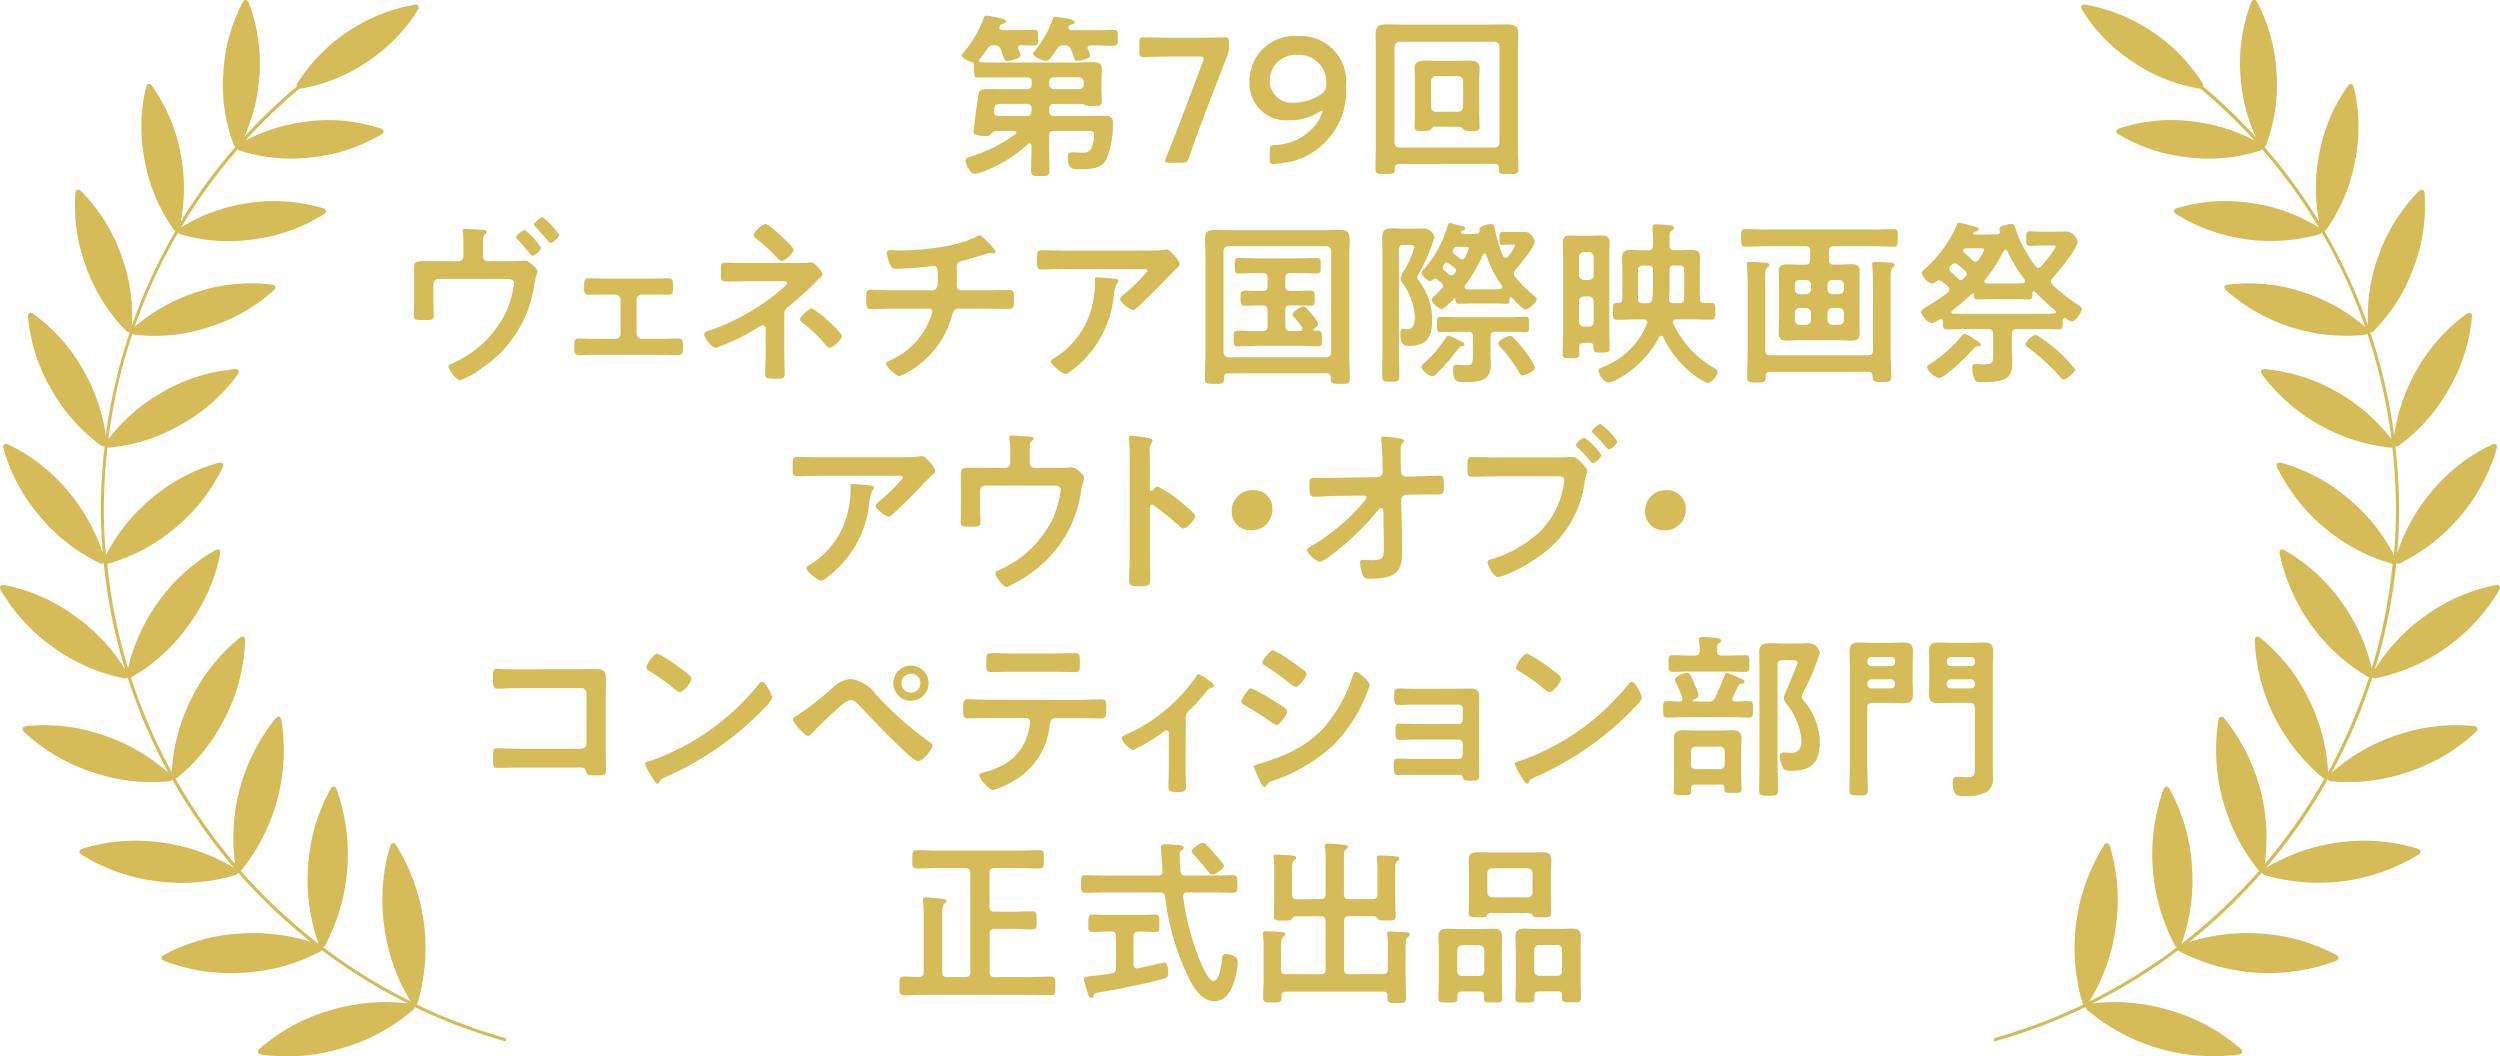 <svg xmlns="http://www.w3.org/2000/svg" width="120" height="50.703" viewBox="0 0 120 50.703"><g transform="translate(447 357.997)"><path d="M5.964,32.557a8.567,8.567,0,0,1-3.417-1.494,8.624,8.624,0,0,1-2.52-2.757c-.071-.148,0-.25.157-.228a8.553,8.553,0,0,1,3.427,1.5,8.7,8.7,0,0,1,2.4,2.568,26.39,26.39,0,0,1-1.035-5.129.145.145,0,0,1-.176.018A8.528,8.528,0,0,1,1.9,24.765a8.517,8.517,0,0,1-1.74-3.256c-.037-.167.061-.243.212-.183A8.477,8.477,0,0,1,3.287,23.6a8.86,8.86,0,0,1,1.642,2.942c-.057-.709-.088-1.425-.088-2.146a26.863,26.863,0,0,1,.182-2.976.175.175,0,0,1-.155-.022,8.435,8.435,0,0,1-2.419-2.732,8.476,8.476,0,0,1-1.107-3.471c-.009-.169.1-.231.242-.139a8.307,8.307,0,0,1,2.425,2.725A8.718,8.718,0,0,1,5.078,20.9,26.491,26.491,0,0,1,6.23,15.939a.165.165,0,0,1-.169-.051,8.37,8.37,0,0,1-1.921-3.06,8.265,8.265,0,0,1-.519-3.566c.017-.168.137-.2.259-.1a8.325,8.325,0,0,1,1.929,3.051,8.51,8.51,0,0,1,.524,3.4,26.339,26.339,0,0,1,2.1-4.547.149.149,0,0,1-.1-.054A8.175,8.175,0,0,1,6.95,7.727a8.176,8.176,0,0,1,.066-3.562c.045-.158.168-.181.269-.053A8.115,8.115,0,0,1,8.672,7.4a8.472,8.472,0,0,1,.005,3.234,26.323,26.323,0,0,1,2.63-3.588c-.028-.02-.059-.026-.079-.073a8.09,8.09,0,0,1-.509-3.481A8.186,8.186,0,0,1,11.655.1c.087-.14.211-.128.28.019A8.163,8.163,0,0,1,12.455,3.6a8.477,8.477,0,0,1-.736,2.978,26.518,26.518,0,0,1,2.528-2.43.162.162,0,0,1,.008-.124,8.4,8.4,0,0,1,5.657-3.8c.163-.016.232.085.155.232a8.049,8.049,0,0,1-2.426,2.5,8.047,8.047,0,0,1-3.229,1.3c-.018,0-.021-.011-.021-.011a24.758,24.758,0,0,0-2.61,2.5,8.474,8.474,0,0,1,3-.918,7.986,7.986,0,0,1,3.5.344c.159.059.176.182.034.274A8.13,8.13,0,0,1,14.976,7.55a8.124,8.124,0,0,1-3.506-.331c-.035-.014-.036-.038-.057-.057a26.164,26.164,0,0,0-2.719,3.753A8.326,8.326,0,0,1,11.962,9.74,8.187,8.187,0,0,1,15.521,10c.155.055.174.179.037.273A8.194,8.194,0,0,1,12.2,11.482a8.207,8.207,0,0,1-3.553-.241.16.16,0,0,1-.092-.088,26.215,26.215,0,0,0-2.094,4.537,8.553,8.553,0,0,1,3.017-1.68,8.231,8.231,0,0,1,3.59-.347c.164.023.2.141.084.26a8.321,8.321,0,0,1-3.136,1.782,8.317,8.317,0,0,1-3.586.358c-.04-.006-.049-.031-.074-.047a26.318,26.318,0,0,0-1.154,5.058,8.662,8.662,0,0,1,2.6-2.256,8.441,8.441,0,0,1,3.484-1.1c.164-.008.225.1.136.242a8.371,8.371,0,0,1-2.734,2.418,8.353,8.353,0,0,1-3.471,1.111c-.027,0-.033-.017-.055-.021a26.678,26.678,0,0,0-.178,2.925c0,.756.033,1.506.1,2.25a8.714,8.714,0,0,1,2.166-2.7,8.424,8.424,0,0,1,3.262-1.735c.165-.033.244.067.181.212a8.523,8.523,0,0,1-2.273,2.91,8.54,8.54,0,0,1-3.258,1.735.012.012,0,0,1-.015-.007,25.332,25.332,0,0,0,1,5.01,8.812,8.812,0,0,1,1.438-3.154,8.557,8.557,0,0,1,2.76-2.512c.147-.075.25,0,.226.16a8.506,8.506,0,0,1-1.5,3.419A8.566,8.566,0,0,1,6.322,32.5c-.018.009-.027,0-.043,0a26.426,26.426,0,0,0,1.967,4.564,8.812,8.812,0,0,1,.926-3.5,8.68,8.68,0,0,1,2.344-2.958c.133-.1.248-.043.251.124a8.731,8.731,0,0,1-.932,3.654,8.734,8.734,0,0,1-2.343,2.962c-.028.021-.047.009-.073.017a26.549,26.549,0,0,0,2.868,4.112,9.13,9.13,0,0,1,1.947-7c.11-.122.236-.09.272.074a9.181,9.181,0,0,1-1.914,7.215c-.017.018-.031.009-.048.021A26.477,26.477,0,0,0,15.292,45.3a9.01,9.01,0,0,1-.5-3.745,8.8,8.8,0,0,1,1.082-3.7c.089-.141.212-.134.278.016a9.317,9.317,0,0,1-.553,7.524.161.161,0,0,1-.095.065,26.225,26.225,0,0,0,4.21,2.606,9.108,9.108,0,0,1-1.267-3.573,8.938,8.938,0,0,1,.287-3.891c.061-.159.188-.174.279-.035a9.343,9.343,0,0,1,1.037,7.558.239.239,0,0,1-.052.089,26.132,26.132,0,0,0,4.278,1.613l.017.167a26.281,26.281,0,0,1-4.4-1.661.163.163,0,0,1-.051.128,8.954,8.954,0,0,1-3.434,1.853,8.938,8.938,0,0,1-3.882.3c-.166-.035-.195-.146-.08-.266a8.916,8.916,0,0,1,3.427-1.86,9.114,9.114,0,0,1,3.7-.324,26.39,26.39,0,0,1-4.119-2.552.255.255,0,0,1-.052.044,8.81,8.81,0,0,1-3.713,1.032,8.879,8.879,0,0,1-3.817-.569c-.15-.067-.16-.194-.015-.277a8.743,8.743,0,0,1,3.713-1.035,9.174,9.174,0,0,1,3.352.406,26.614,26.614,0,0,1-3.489-3.33A.168.168,0,0,1,11.3,42a8.867,8.867,0,0,1-3.805.291,8.81,8.81,0,0,1-3.593-1.275c-.134-.093-.116-.217.04-.275a8.735,8.735,0,0,1,3.807-.3,8.932,8.932,0,0,1,3.488,1.22,26.712,26.712,0,0,1-2.97-4.249.167.167,0,0,1-.129.086,8.807,8.807,0,0,1-3.749-.451,8.718,8.718,0,0,1-3.247-1.927c-.111-.12-.073-.236.089-.265a8.707,8.707,0,0,1,3.755.443,8.877,8.877,0,0,1,3.1,1.8,26.588,26.588,0,0,1-1.961-4.584.163.163,0,0,1-.162.044" transform="translate(-447 -357.997)" fill="#d5bc59"/><path d="M304.923,32.557a8.991,8.991,0,0,0,5.937-4.251c.071-.148,0-.25-.157-.228a8.553,8.553,0,0,0-3.427,1.5,8.7,8.7,0,0,0-2.4,2.568,26.392,26.392,0,0,0,1.035-5.129.145.145,0,0,0,.176.018,8.9,8.9,0,0,0,4.647-5.524c.037-.167-.061-.243-.212-.183A8.477,8.477,0,0,0,307.6,23.6a8.86,8.86,0,0,0-1.642,2.942c.057-.709.089-1.425.088-2.146a26.851,26.851,0,0,0-.182-2.976.175.175,0,0,0,.155-.022,8.435,8.435,0,0,0,2.419-2.732,8.469,8.469,0,0,0,1.107-3.471c.009-.169-.1-.231-.242-.139a8.308,8.308,0,0,0-2.425,2.725,8.718,8.718,0,0,0-1.07,3.118,26.519,26.519,0,0,0-1.151-4.956.164.164,0,0,0,.168-.051,8.37,8.37,0,0,0,1.921-3.06,8.266,8.266,0,0,0,.519-3.566c-.017-.168-.137-.2-.26-.1a8.326,8.326,0,0,0-1.929,3.051,8.51,8.51,0,0,0-.524,3.4,26.315,26.315,0,0,0-2.1-4.547.149.149,0,0,0,.1-.054,8.175,8.175,0,0,0,1.379-3.29,8.176,8.176,0,0,0-.066-3.562c-.045-.158-.168-.181-.269-.053a8.115,8.115,0,0,0-1.387,3.29,8.472,8.472,0,0,0-.005,3.234,26.323,26.323,0,0,0-2.63-3.588c.028-.02.059-.026.079-.073a8.09,8.09,0,0,0,.509-3.481,8.185,8.185,0,0,0-.936-3.4c-.087-.14-.211-.128-.28.019a8.163,8.163,0,0,0-.519,3.485,8.477,8.477,0,0,0,.736,2.978,26.479,26.479,0,0,0-2.528-2.43.162.162,0,0,0-.008-.124,8.4,8.4,0,0,0-5.657-3.8c-.163-.016-.232.085-.155.232a8.049,8.049,0,0,0,2.425,2.5,8.047,8.047,0,0,0,3.229,1.3c.018,0,.021-.011.021-.011a24.759,24.759,0,0,1,2.61,2.5,8.474,8.474,0,0,0-3-.918,7.987,7.987,0,0,0-3.5.344c-.159.059-.176.182-.034.274a8.13,8.13,0,0,0,3.344,1.109,8.124,8.124,0,0,0,3.505-.331c.035-.014.037-.038.057-.057a26.167,26.167,0,0,1,2.719,3.753,8.326,8.326,0,0,0-3.267-1.175,8.187,8.187,0,0,0-3.559.255c-.155.055-.174.179-.037.273a8.649,8.649,0,0,0,6.906.973.16.16,0,0,0,.091-.088,26.211,26.211,0,0,1,2.094,4.537,8.553,8.553,0,0,0-3.017-1.68,8.231,8.231,0,0,0-3.59-.347c-.164.023-.2.141-.084.26a8.707,8.707,0,0,0,6.721,2.14c.04-.006.049-.031.074-.047a26.323,26.323,0,0,1,1.154,5.058,8.662,8.662,0,0,0-2.6-2.256,8.441,8.441,0,0,0-3.484-1.1c-.164-.008-.225.1-.136.242a8.867,8.867,0,0,0,6.205,3.529c.027,0,.033-.017.055-.021a26.676,26.676,0,0,1,.178,2.925c0,.756-.033,1.506-.1,2.25a8.714,8.714,0,0,0-2.166-2.7,8.424,8.424,0,0,0-3.262-1.735c-.165-.033-.244.067-.181.212a8.887,8.887,0,0,0,5.531,4.644.012.012,0,0,0,.015-.007,25.333,25.333,0,0,1-1,5.01,8.814,8.814,0,0,0-1.438-3.154,8.557,8.557,0,0,0-2.76-2.512c-.147-.075-.25,0-.226.16a9.037,9.037,0,0,0,4.253,5.937c.018.009.027,0,.043,0a26.4,26.4,0,0,1-1.967,4.564,8.813,8.813,0,0,0-.926-3.5,8.68,8.68,0,0,0-2.344-2.958c-.133-.1-.248-.043-.251.124a9.065,9.065,0,0,0,3.275,6.616c.028.021.047.009.073.017a26.547,26.547,0,0,1-2.868,4.112,9.13,9.13,0,0,0-1.947-7c-.11-.122-.236-.09-.272.074a9.181,9.181,0,0,0,1.914,7.215c.017.018.031.009.048.021A26.477,26.477,0,0,1,295.6,45.3a9.009,9.009,0,0,0,.5-3.745,8.8,8.8,0,0,0-1.082-3.7c-.089-.141-.212-.134-.278.016a9.317,9.317,0,0,0,.553,7.524.161.161,0,0,0,.095.065,26.227,26.227,0,0,1-4.21,2.606,9.108,9.108,0,0,0,1.267-3.573,8.939,8.939,0,0,0-.287-3.891c-.061-.159-.188-.174-.279-.035a9.343,9.343,0,0,0-1.037,7.558.244.244,0,0,0,.052.089,26.131,26.131,0,0,1-4.278,1.613l-.017.167a26.282,26.282,0,0,0,4.4-1.661.163.163,0,0,0,.051.128,9.4,9.4,0,0,0,7.317,2.154c.166-.035.195-.146.081-.266a8.916,8.916,0,0,0-3.427-1.86,9.115,9.115,0,0,0-3.7-.324,26.371,26.371,0,0,0,4.119-2.552.255.255,0,0,0,.052.044,9.266,9.266,0,0,0,7.53.463c.15-.067.16-.194.015-.277a8.743,8.743,0,0,0-3.713-1.035,9.174,9.174,0,0,0-3.352.406,26.617,26.617,0,0,0,3.49-3.33.168.168,0,0,0,.123.117,9.208,9.208,0,0,0,7.4-.985c.134-.093.116-.217-.04-.275a8.735,8.735,0,0,0-3.807-.3,8.933,8.933,0,0,0-3.488,1.22,26.715,26.715,0,0,0,2.97-4.249.167.167,0,0,0,.129.086,8.807,8.807,0,0,0,3.749-.451,8.718,8.718,0,0,0,3.247-1.927c.111-.12.073-.236-.089-.265a8.707,8.707,0,0,0-3.755.443,8.876,8.876,0,0,0-3.1,1.8,26.588,26.588,0,0,0,1.961-4.584.163.163,0,0,0,.162.044" transform="translate(-637.888 -357.997)" fill="#d5bc59"/><path d="M145.178,9.108c-.247.494-.748.5-1.233.5-.357,0-.638.051-.638-.561,0-.187.051-.246.221-.246s.332.017.494.017c.111,0,.544.068.544-.893,0-.17-.153-.153-.442-.153h-1.48c-.162,0-.23.068-.23.238v.468c0,.391.017.791.017,1.191,0,.264-.085.272-.442.272s-.442-.008-.442-.281c0-.4.025-.791.025-1.191-.009-.051-.025-.1-.094-.1a.138.138,0,0,0-.076.025,6.343,6.343,0,0,1-2.194,1.344,1.388,1.388,0,0,1-.358.094c-.229,0-.451-.451-.451-.655,0-.1.111-.128.272-.179a7.218,7.218,0,0,0,2.135-1.08.069.069,0,0,0,.034-.068.086.086,0,0,0-.094-.076h-.9c-.111,0-.187.111-.263.187a.237.237,0,0,1-.2.06c-.136,0-.6-.017-.6-.2,0-.1.178-1.42.2-1.54.051-.5.085-.519.647-.519.238,0,.485.009.731.009h.978c.162,0,.238-.068.238-.238v-.1c0-.162-.076-.23-.238-.23h-1.641c-.238,0-.476.009-.715.009-.17,0-.17-.068-.17-.366V4.626c0-.085-.017-.128-.1-.153-.119-.034-.494-.179-.494-.323,0-.059.077-.136.12-.178a5.4,5.4,0,0,0,.935-1.616c.025-.059.051-.119.128-.119s.561.1.663.128.273.043.273.162c0,.051-.077.085-.119.094-.111.034-.136.034-.179.145a.123.123,0,0,0-.017.051c0,.085.059.111.136.119h.782c.264,0,.527-.017.74-.017s.2.094.2.383c0,.272.009.374-.2.374-.136,0-.442-.017-.6-.017-.085,0-.153.025-.153.128a.157.157,0,0,0,.017.068,1.4,1.4,0,0,1,.1.281c0,.17-.519.281-.655.281-.1,0-.128-.076-.2-.281a2.717,2.717,0,0,0-.094-.272.282.282,0,0,0-.315-.2.331.331,0,0,0-.34.179l-.349.476a.1.1,0,0,0-.034.068.083.083,0,0,0,.094.085c.179.008.366.017.544.017h4.167c.213,0,.434-.017.647-.017.264,0,.434.051.434.349,0,.162-.017.332-.017.544v.433c0,.2.017.4.017.553,0,.238-.17.23-.459.23a.83.83,0,0,1-.357-.051.25.25,0,0,0-.094-.051h-1.386c-.162,0-.23.076-.23.238v.1c0,.17.068.238.23.238h1.811c.2,0,.417-.008.621-.008.238,0,.4.068.4.332a4.928,4.928,0,0,1-.3,1.735m-3.606-2.4a.208.208,0,0,0-.238-.238H140.3c-.451,0-.494,0-.536.349v.042c0,.136.085.187.213.187h1.352c.162,0,.238-.068.238-.238Zm3.946-3.028c-.238,0-.519-.017-.783-.017h-.315c-.085,0-.161.034-.161.128a.125.125,0,0,0,.017.059,1.609,1.609,0,0,1,.111.3c0,.153-.5.255-.629.255-.1,0-.119-.051-.187-.255-.026-.068-.06-.17-.111-.289a.29.29,0,0,0-.323-.2.356.356,0,0,0-.357.178,3.976,3.976,0,0,1-.306.434.271.271,0,0,1-.213.128c-.145,0-.612-.179-.612-.349,0-.051.068-.119.094-.153a4.768,4.768,0,0,0,.817-1.446c.034-.094.051-.17.145-.17.042,0,.272.043.332.051.417.068.6.1.6.221,0,.068-.068.085-.119.1-.076.017-.128.034-.162.1a.2.2,0,0,0-.017.068c0,.076.068.111.136.111h1.258c.273,0,.553-.017.774-.017s.2.1.2.383c0,.263.008.374-.187.374m-1.446,1.752c-.017-.145-.085-.23-.238-.23h-1.191a.21.21,0,0,0-.23.23v.1c0,.153.085.221.23.238h1.191a.233.233,0,0,0,.238-.238Z" transform="translate(-539.056 -359.486)" fill="#d5bc59"/><path d="M166.693,9.6c-.187.485-.34.927-.553,1.548-.077.2-.119.238-.34.238h-.6c-.136,0-.2-.017-.2-.094a.382.382,0,0,1,.034-.145c.255-.612.434-1.072.612-1.531l1.165-3.087a.379.379,0,0,0,.034-.145c0-.077-.059-.094-.2-.094H165.29c-.434,0-1.259.026-1.318.026-.179,0-.213-.051-.213-.247V5.615c0-.2.034-.247.213-.247.059,0,.884.017,1.318.017h1.233c.443,0,1.267-.017,1.327-.017.178,0,.213.051.213.247v.179a1.158,1.158,0,0,1-.1.5c-.153.383-.306.783-.442,1.14Z" transform="translate(-556.071 -361.572)" fill="#d5bc59"/><path d="M181.932,5.19a2.171,2.171,0,0,1,2.288,2.373,3.493,3.493,0,0,1-2.585,3.64,6.339,6.339,0,0,1-.876.128c-.17,0-.2-.043-.2-.238V10.7c0-.221.034-.255.255-.281a2.646,2.646,0,0,0,1.939-.961,2.068,2.068,0,0,0,.34-.646c0-.025-.008-.034-.025-.034a.43.43,0,0,0-.17.076,2.615,2.615,0,0,1-1.395.374,1.77,1.77,0,0,1-1.914-1.871,2.162,2.162,0,0,1,2.347-2.169m-.034.9a1.246,1.246,0,0,0-1.344,1.25,1.064,1.064,0,0,0,1.182,1.046,2.274,2.274,0,0,0,1.3-.417.525.525,0,0,0,.23-.468,1.311,1.311,0,0,0-1.37-1.412" transform="translate(-566.612 -361.454)" fill="#d5bc59"/><path d="M198.84,10.212c-.128,0-.2.059-.2.187v.059c0,.23-.111.23-.468.23s-.46,0-.46-.238c0-.357.017-.706.017-1.063V4.735c0-.264-.009-.527-.009-.791,0-.357.17-.434.5-.434.281,0,.553.008.834.008h4.167c.281,0,.553-.008.825-.008.442,0,.519.153.519.519,0,.179-.017.417-.017.706V9.4c0,.349.026.706.026,1.055,0,.247-.111.238-.468.238-.417,0-.476,0-.468-.289-.009-.136-.06-.2-.2-.2Zm4.822-5.63a.226.226,0,0,0-.23-.238h-4.567a.238.238,0,0,0-.238.238v4.6c0,.145.085.221.238.238h4.567a.226.226,0,0,0,.23-.238Zm-3.113,3.836c-.085,0-.136.076-.187.136s-.119.068-.374.068c-.289,0-.4.009-.4-.2,0-.187.017-.442.017-.655V6.189c0-.179-.017-.366-.017-.553,0-.323.2-.391.485-.391.179,0,.357.009.536.009h1.08c.179,0,.349-.009.527-.009.289,0,.493.068.493.391,0,.187-.017.374-.017.553V7.771c0,.212.017.433.017.655,0,.2-.119.2-.408.2a.589.589,0,0,1-.357-.059c-.051-.059-.111-.145-.2-.145ZM201.68,7.7a.243.243,0,0,0,.238-.238V6.231a.243.243,0,0,0-.238-.238h-1.072a.225.225,0,0,0-.229.238V7.465a.225.225,0,0,0,.229.238Z" transform="translate(-578.689 -360.335)" fill="#d5bc59"/><path d="M61.623,33.338a.233.233,0,0,0,.238-.238v-.349c0-.2,0-.6-.025-.782a.5.5,0,0,1-.017-.1c0-.076.077-.085.128-.085.085,0,.621.042.723.042.059,0,.315.009.315.1,0,.042-.068.1-.094.128-.1.094-.094.187-.094.68V33.1a.232.232,0,0,0,.238.238h1.233c.145,0,.3-.008.4-.017a1.282,1.282,0,0,1,.179-.008c.111,0,.246.128.365.229.1.085.2.187.2.281a.711.711,0,0,1-.06.221c-.034.111-.051.221-.076.332a5.775,5.775,0,0,1-2.526,4.091,3.67,3.67,0,0,1-1.046.587c-.179,0-.561-.51-.561-.655,0-.085.085-.111.153-.145a5.162,5.162,0,0,0,2.62-2.492,4.865,4.865,0,0,0,.374-1.352c0-.2-.178-.221-.34-.221h-3.3a.236.236,0,0,0-.229.238v.851c0,.221.017.5.017.646,0,.238-.077.238-.527.238-.357,0-.425-.017-.425-.221s.009-.425.009-.638V33.687c0-.255.017-.357.408-.357.315,0,.63.008.936.008Zm3.963-.647c0,.128-.306.383-.408.383-.043,0-.137-.119-.281-.281-.119-.144-.263-.323-.442-.5a.174.174,0,0,1-.068-.111c0-.1.332-.34.417-.34a3.123,3.123,0,0,1,.782.85m.868-.612c0,.119-.3.383-.408.383a.149.149,0,0,1-.111-.076c-.2-.255-.4-.468-.621-.706-.025-.025-.068-.059-.068-.094,0-.111.323-.357.417-.357a3.281,3.281,0,0,1,.791.85" transform="translate(-486.617 -378.797)" fill="#d5bc59"/><path d="M86.243,40.007c.289,0,.6-.017.808-.017.229,0,.229.136.229.451,0,.238-.008.34-.229.34-.273,0-.545-.008-.808-.008h-.459a.254.254,0,0,0-.255.246v1.633a.249.249,0,0,0,.255.247h.91c.28,0,.57-.017.859-.017.213,0,.2.162.2.425,0,.221-.009.374-.221.374-.281,0-.561-.017-.842-.017H83.6c-.281,0-.561.017-.842.017-.222,0-.222-.161-.222-.374,0-.264-.008-.425.2-.425.281,0,.578.017.859.017h.91a.249.249,0,0,0,.255-.247V41.019a.254.254,0,0,0-.255-.246h-.459c-.263,0-.536.008-.808.008-.221,0-.23-.111-.23-.34,0-.323,0-.451.23-.451s.493.017.808.017Z" transform="translate(-501.972 -384.632)" fill="#d5bc59"/><path d="M105.79,34.05a2.234,2.234,0,0,0,.485-.026c.017,0,.042-.008.059-.008.187,0,.561.468.561.57,0,.076-.1.153-.153.2a.335.335,0,0,0-.077.077,14.525,14.525,0,0,1-1.42,1.293c-.178.136-.187.23-.187.451v1.718c0,.323.017.646.017.969,0,.289.008.315-.544.315-.34,0-.391-.059-.391-.221,0-.349.025-.7.025-1.046V37.189a.142.142,0,0,0-.136-.145.414.414,0,0,0-.179.068,10.334,10.334,0,0,1-2.075,1.012c-.187,0-.561-.468-.561-.638,0-.111.119-.153.2-.179a10.726,10.726,0,0,0,3.428-1.922c.085-.076.349-.281.349-.366,0-.119-.162-.094-.272-.094h-1.59c-.366,0-.732.017-1.1.017-.23,0-.213-.145-.213-.485,0-.306-.017-.425.2-.425.111,0,.221.009.332.009.255.008.519.008.783.008Zm-.842-1.259c.111.1.553.5.553.629,0,.145-.408.536-.553.536a.3.3,0,0,1-.2-.119,9.359,9.359,0,0,0-1-.927c-.068-.051-.17-.119-.17-.2a1.1,1.1,0,0,1,.57-.536c.136,0,.68.5.808.621m2.279,4.1c.111.1.587.544.587.672,0,.145-.434.553-.578.553-.1,0-.179-.111-.238-.179a6.332,6.332,0,0,0-1.1-1.038c-.034-.034-.094-.085-.094-.136,0-.136.434-.536.57-.536a3.93,3.93,0,0,1,.85.663" transform="translate(-514.413 -379.425)" fill="#d5bc59"/><path d="M127.689,36.463c.263,0,.255-.315.255-.561,0-.433,0-.6-.2-.6-.042,0-1.182.128-1.786.128-.2,0-.23-.034-.3-.2a1.749,1.749,0,0,1-.161-.544c0-.111.068-.153.17-.153.077,0,.264.017.4.017a12.112,12.112,0,0,0,2.594-.272,4.747,4.747,0,0,0,1.139-.391.35.35,0,0,1,.145-.06c.093,0,.281.2.349.272.085.085.417.408.417.51,0,.059-.06.085-.111.085-.017,0-.06-.009-.085-.009a.239.239,0,0,0-.076-.008c-.094,0-.672.2-.817.238-.179.051-.366.1-.544.145-.128.034-.23.094-.23.238,0,.162.017.315.017.468s-.009.315-.009.468c0,.127.051.229.2.229h1.208c.391,0,.791-.017,1.114-.017.213,0,.221.111.221.485,0,.323-.026.425-.238.425-.366,0-.732-.009-1.1-.009h-1.275c-.272,0-.315.162-.374.374a4.439,4.439,0,0,1-1.514,2.271,3.849,3.849,0,0,1-1,.6,1.284,1.284,0,0,1-.646-.6c0-.077.111-.119.2-.162a3.6,3.6,0,0,0,1.888-1.922,2,2,0,0,0,.145-.416.146.146,0,0,0-.153-.145H125.8c-.383,0-.783.017-1.063.017-.229,0-.229-.153-.229-.425,0-.357-.009-.5.212-.5s.714.026,1.08.026Z" transform="translate(-529.929 -380.527)" fill="#d5bc59"/><path d="M154.262,35.914a6.12,6.12,0,0,0,.885-.042.442.442,0,0,1,.111-.009c.127,0,.212.111.315.221s.315.34.315.493c0,.094-.119.178-.187.229-.051.043-.689.706-.791.817-.3.306-.74.74-1.055,1.021-.059.051-.119.119-.2.119-.145,0-.62-.374-.62-.519,0-.085.153-.2.212-.255a8.3,8.3,0,0,0,1.1-1.089c0-.119-.188-.1-.264-.1h-3.648c-.392,0-.774.025-1.157.025-.221,0-.23-.094-.23-.433v-.17c0-.221.017-.323.213-.323.392,0,.782.017,1.174.017Zm-1.488,1.361c.059.008.178.008.178.1a.129.129,0,0,1-.05.085,1.45,1.45,0,0,0-.171.612,5.114,5.114,0,0,1-2.041,3.614c-.067.051-.187.153-.281.153-.145,0-.7-.442-.7-.6,0-.076.085-.111.2-.187a4.028,4.028,0,0,0,1.778-2.475,4.556,4.556,0,0,0,.137-1.267c0-.068,0-.111.084-.111.111,0,.732.051.859.068" transform="translate(-546.268 -381.884)" fill="#d5bc59"/><path d="M174.3,39.926c-.127,0-.2.059-.2.187v.068c0,.238-.094.246-.46.246s-.459-.008-.459-.238c0-.357.026-.723.026-1.08V34.287c0-.272-.017-.536-.017-.808,0-.34.136-.442.468-.442.281,0,.562.017.834.017h4.329c.281,0,.561-.017.834-.017.408,0,.476.153.476.519,0,.187-.017.425-.017.732v4.822c0,.366.026.723.026,1.089,0,.229-.119.229-.468.229s-.451-.008-.451-.229v-.076a.172.172,0,0,0-.2-.2Zm4.942-5.868a.225.225,0,0,0-.229-.238h-4.7a.243.243,0,0,0-.238.238v4.856a.243.243,0,0,0,.238.238h4.7a.225.225,0,0,0,.229-.238Zm-2.194,3.6c0,.17.076.238.238.238h.451c.068-.008.127-.025.127-.111a.137.137,0,0,0-.025-.076,4.824,4.824,0,0,0-.374-.476.2.2,0,0,1-.076-.136c0-.119.382-.383.518-.383.111,0,.323.272.4.366s.306.366.306.468-.128.187-.2.238a.061.061,0,0,0-.026.051.048.048,0,0,0,.051.043h.162c.2,0,.2.1.2.374s0,.374-.2.374c-.306,0-.612-.025-.919-.025h-2c-.306,0-.612.025-.918.025-.2,0-.2-.119-.2-.374s0-.374.2-.374c.306,0,.612.017.918.017h.272c.17,0,.238-.068.238-.238V36.9c0-.17-.076-.238-.238-.238H175.9c-.272,0-.536.017-.808.017-.2,0-.2-.119-.2-.366s-.008-.357.2-.357c.272,0,.536.017.808.017h.051c.17,0,.238-.068.238-.238V35.35c0-.17-.076-.238-.238-.238h-.238c-.306,0-.6.017-.91.017-.2,0-.187-.111-.187-.366s-.008-.374.187-.374c.306,0,.612.017.91.017h1.931c.306,0,.6-.017.91-.017.2,0,.187.111.187.374s.008.366-.187.366c-.3,0-.6-.017-.91-.017h-.366c-.162,0-.238.068-.238.238v.383c0,.17.076.238.238.238h.17c.272,0,.536-.017.808-.017.2,0,.2.111.2.357s.008.366-.2.366c-.272,0-.536-.017-.808-.017h-.17c-.162,0-.238.068-.238.238Z" transform="translate(-562.347 -380.001)" fill="#d5bc59"/><path d="M199.465,38.159c0,.416.017.833.017,1.242,0,.272-.077.281-.417.281s-.408-.017-.408-.289c0-.408.017-.817.017-1.233v-4.72c0-.238-.017-.468-.017-.706,0-.323.17-.417.468-.417.178,0,.348.017.527.017h.434c.187,0,.374-.009.561-.009a.546.546,0,0,1,.519.425,8.639,8.639,0,0,1-.765,1.777.428.428,0,0,0-.06.145c0,.051.068.136.094.179a3.062,3.062,0,0,1,.621,1.879c0,.791-.238,1.233-1.1,1.233-.153,0-.425.017-.425-.57,0-.076,0-.255.111-.255.009,0,.136.017.247.017.3,0,.34-.34.34-.578a3.015,3.015,0,0,0-.587-1.616.426.426,0,0,1-.1-.238,1.089,1.089,0,0,1,.17-.383,4.372,4.372,0,0,0,.494-1.106c0-.111-.111-.119-.2-.119h-.315c-.162,0-.23.068-.23.238Zm3.036-.187c-.077,0-.1.009-.187.119a11.873,11.873,0,0,1-1.046,1.216.273.273,0,0,1-.2.111c-.145,0-.528-.281-.528-.442,0-.085.077-.136.187-.238a5.552,5.552,0,0,0,.978-1.156c.034-.051.059-.111.136-.111a1.465,1.465,0,0,1,.382.162c.051.025.187.094.23.111s.153.068.153.145c0,.059-.06.085-.111.085m.068-5.383h.17c.144,0,.3,0,.451-.009.085-.008.153-.042.153-.136,0-.026-.008-.051-.008-.076,0-.179.476-.255.553-.255.145,0,.162.128.187.238a6.859,6.859,0,0,0,.391,1.293c.034.051.059.094.128.094a.147.147,0,0,0,.119-.068,2.31,2.31,0,0,0,.332-.519c0-.051-.059-.051-.085-.051h-.111c-.2,0-.349.017-.408.017-.145,0-.145-.1-.145-.281,0-.246-.008-.349.145-.349.017,0,.2.008.408.008h.2c.162,0,.323-.008.468-.008.272,0,.468.34.468.459,0,.281-.714,1.114-.919,1.353a.3.3,0,0,0-.076.178.268.268,0,0,0,.059.162,5.261,5.261,0,0,0,.834.851c.051.051.2.153.2.23,0,.153-.383.493-.544.493-.111,0-.383-.289-.544-.46-.034-.042-.085-.119-.145-.119a.069.069,0,0,0-.068.076c-.008.136,0,.23-.153.23-.2,0-.434-.017-.672-.017h-.944c-.238,0-.468.017-.672.017-.144,0-.153-.094-.153-.213-.008-.034-.025-.051-.042-.051s-.026.009-.043.025c-.094.1-.468.493-.587.493s-.468-.272-.468-.451c0-.068.111-.162.255-.306l.23-.23a.2.2,0,0,0,.059-.127.191.191,0,0,0-.076-.145c-.068-.051-.136-.111-.213-.17a.122.122,0,0,0-.094-.042.16.16,0,0,0-.111.059.185.185,0,0,1-.119.068c-.119,0-.425-.255-.425-.391a.225.225,0,0,1,.094-.153,5.567,5.567,0,0,0,1.156-2.092c.017-.059.026-.145.111-.145s.494.128.6.153c.051.008.136.034.136.1,0,.051-.051.085-.094.094s-.111.043-.111.094.076.068.119.076m.46,4.933c0-.17-.068-.238-.238-.238h-.485c-.281,0-.553.017-.834.017-.178,0-.17-.094-.17-.366s-.008-.366.17-.366c.281,0,.561.017.834.017h2.4c.281,0,.561-.017.842-.017.178,0,.17.094.17.366s.008.366-.17.366c-.281,0-.561-.017-.842-.017h-.6c-.17,0-.238.068-.238.238v.723c0,.2.017.391.017.587,0,.859-.578.867-1.335.867-.289,0-.476-.042-.476-.587,0-.145.026-.246.179-.246.034,0,.1.008.136.008.085.008.178.017.263.017.374,0,.374-.085.374-.536Zm-.859-3.274c-.1-.094-.221-.179-.332-.264a.121.121,0,0,0-.077-.025.112.112,0,0,0-.085.051.435.435,0,0,0-.1.2.162.162,0,0,0,.068.127c.059.06.136.119.2.17a.229.229,0,0,0,.153.068.2.2,0,0,0,.153-.085.259.259,0,0,0,.068-.136.115.115,0,0,0-.042-.1m-.043-.706c.076.068.162.136.238.2a.179.179,0,0,0,.127.059c.076,0,.111-.042.153-.1a2.506,2.506,0,0,0,.179-.425c0-.085-.128-.076-.4-.076h-.17c-.068.008-.111.008-.153.085a.375.375,0,0,0-.051.136.172.172,0,0,0,.076.128m.493,1.582c0,.076.051.1.119.111h1.216c.119,0,.238,0,.349-.008.068-.009.12-.034.12-.111a.122.122,0,0,0-.026-.077,5.26,5.26,0,0,1-.74-1.463c-.017-.025-.042-.059-.076-.059a.092.092,0,0,0-.085.059,7.422,7.422,0,0,1-.851,1.471.106.106,0,0,0-.025.077m2.815,4.244a.232.232,0,0,1-.2-.145,6.418,6.418,0,0,0-.884-1.2.286.286,0,0,1-.111-.187c0-.162.442-.366.57-.366a.2.2,0,0,1,.144.076,5.8,5.8,0,0,1,.519.6,3.626,3.626,0,0,1,.527.842c0,.17-.459.374-.57.374" transform="translate(-579.315 -379.357)" fill="#d5bc59"/><path d="M225.633,37.9c-.153,0-.229.059-.238.221,0,.1.009.212.009.315,0,.2-.094.2-.391.2s-.408,0-.408-.179c0-.3.017-.6.017-.893V33.813c0-.229-.009-.459-.009-.689,0-.263.077-.374.358-.374.161,0,.323.009.485.009h.578c.153,0,.306-.009.468-.009.272,0,.357.111.357.374,0,.23-.017.46-.017.689v3.478c0,.3.017.587.017.876,0,.187-.068.2-.391.2-.272,0-.382,0-.382-.17v-.111c0-.136-.068-.187-.2-.187Zm.459-4.116a.225.225,0,0,0-.229-.238h-.238a.243.243,0,0,0-.238.238v.859a.244.244,0,0,0,.238.238h.238a.225.225,0,0,0,.229-.238Zm-.229,3.334a.21.21,0,0,0,.229-.23v-.978a.226.226,0,0,0-.229-.238h-.238a.244.244,0,0,0-.238.238v.978a.226.226,0,0,0,.238.23Zm3.869-3.9c0,.162.068.238.23.238h.187c.213,0,.425-.017.63-.017.272,0,.425.085.425.374,0,.2-.017.383-.017.57v1.378c0,.153.059.221.221.23.1,0,.213-.009.315-.009.221,0,.213.111.213.4s0,.408-.213.408c-.306,0-.6-.017-.9-.017h-.765c-.085.009-.161.034-.161.136a.159.159,0,0,0,.017.068,4.8,4.8,0,0,0,1.948,2.126c.085.051.179.1.179.2,0,.179-.306.527-.485.527a2.654,2.654,0,0,1-.74-.459,4.8,4.8,0,0,1-1.386-1.752.116.116,0,0,0-.093-.059.111.111,0,0,0-.1.068,4.848,4.848,0,0,1-2.075,2.058.891.891,0,0,1-.358.119c-.255,0-.476-.425-.476-.578,0-.094.111-.119.187-.153a3.754,3.754,0,0,0,2.135-2.084.2.2,0,0,0,.017-.068c0-.111-.085-.136-.179-.145h-.365c-.3,0-.6.017-.893.017-.213,0-.213-.1-.213-.408s0-.4.213-.4h.051c.136,0,.187-.068.187-.2v-1.4c0-.187-.009-.374-.009-.561,0-.3.136-.383.417-.383.213,0,.417.017.629.017h.2c.17,0,.238-.076.238-.238a6,6,0,0,0-.025-.782v-.085c0-.111.059-.145.153-.145s.655.042.748.059c.06.009.136.034.136.111s-.059.094-.119.136c-.093.068-.1.136-.1.408Zm-1.275.978c-.17,0-.238.068-.238.23v1.335c0,.17.068.238.238.238h.187c.162,0,.238-.051.264-.213a5.805,5.805,0,0,0,.034-.663v-.7c0-.162-.068-.23-.238-.23Zm1.463,1.8h.281c.17,0,.238-.068.238-.238V34.417c0-.162-.068-.23-.238-.23h-.238c-.161,0-.23.068-.23.23v.706a5.505,5.505,0,0,1-.025.647c0,.153.06.221.213.221" transform="translate(-596.597 -379.442)" fill="#d5bc59"/><path d="M254.985,34.636c.187,0,.374-.017.561-.017.264,0,.391.076.391.357,0,.17-.009.34-.009.519v1.914c0,.17.009.349.009.519,0,.272-.119.357-.374.357-.2,0-.391-.017-.578-.017H253c-.187,0-.374.017-.561.017-.264,0-.391-.076-.391-.357,0-.179.017-.349.017-.519V35.5c0-.17-.017-.34-.017-.519,0-.272.119-.357.383-.357.187,0,.383.017.57.017h.323c.17,0,.238-.068.238-.238V33.99c0-.162-.068-.238-.238-.238H251.5c-.349,0-.7.025-1.055.025-.2,0-.2-.111-.2-.417s0-.425.2-.425c.357,0,.706.017,1.055.017h5.009c.349,0,.706-.017,1.055-.017.213,0,.2.111.2.425s0,.417-.2.417c-.349,0-.7-.025-1.055-.025H254.7c-.17,0-.238.076-.238.238V34.4c0,.17.068.238.238.238Zm1.591.783c0-.238-.017-.494-.034-.715,0-.025-.008-.059-.008-.085,0-.1.085-.111.162-.111.153,0,.536.026.714.034.068.009.213.009.213.111,0,.059-.034.076-.1.119-.093.076-.1.264-.1.544v3.521c0,.391.026.774.026,1.165,0,.264-.094.272-.442.272-.391,0-.442-.017-.451-.289-.009-.136-.06-.2-.2-.2h-4.729c-.136,0-.2.06-.2.2v.051c0,.255-.119.255-.451.255-.349,0-.442-.009-.442-.272,0-.383.025-.757.025-1.14V35.41c0-.238-.017-.5-.034-.706,0-.034-.009-.059-.009-.085,0-.1.077-.111.153-.111.153,0,.553.026.714.034.076.009.221.009.221.111,0,.059-.042.085-.1.119-.093.068-.1.246-.1.527v3.453c0,.17.068.238.238.238h4.695c.17,0,.238-.068.238-.238Zm-3.215.638a.243.243,0,0,0,.238-.238v-.212a.225.225,0,0,0-.238-.23h-.306a.21.21,0,0,0-.229.23v.212a.225.225,0,0,0,.229.238Zm.238.9a.243.243,0,0,0-.238-.238h-.306a.225.225,0,0,0-.229.238v.332a.225.225,0,0,0,.229.238h.306a.243.243,0,0,0,.238-.238Zm.791-1.14a.243.243,0,0,0,.238.238h.323a.225.225,0,0,0,.229-.238v-.212c-.017-.145-.085-.23-.229-.23h-.323a.225.225,0,0,0-.238.23Zm.238.9a.243.243,0,0,0-.238.238v.332a.243.243,0,0,0,.238.238h.323a.225.225,0,0,0,.229-.238v-.332a.236.236,0,0,0-.229-.238Z" transform="translate(-613.672 -379.933)" fill="#d5bc59"/><path d="M277.129,34.833a.229.229,0,0,0-.153-.068.3.3,0,0,0-.17.068.248.248,0,0,1-.17.094.816.816,0,0,1-.5-.5c0-.085.094-.162.161-.221a5.947,5.947,0,0,0,1.522-2.092c.017-.059.034-.119.111-.119.051,0,.425.1.51.128.289.068.434.093.434.2,0,.059-.085.094-.136.1s-.128.017-.128.076c0,.042.06.059.094.068h.358c.2,0,.408-.009.612-.009h.076c.068,0,.136-.017.136-.1v-.043a.6.6,0,0,1-.017-.111c0-.2.57-.246.578-.246.128,0,.153.1.187.2a6.245,6.245,0,0,0,.961,1.82.165.165,0,0,0,.145.085c.094,0,.162-.1.213-.17a5.317,5.317,0,0,0,.621-.842c0-.068-.111-.06-.2-.06h-.459c-.187,0-.4.017-.561.017-.2,0-.2-.077-.2-.349,0-.289.008-.349.2-.349.136,0,.315.017.6.017h.476c.2,0,.391-.008.6-.008a.594.594,0,0,1,.587.476c0,.383-.935,1.446-1.208,1.777a.23.23,0,0,0-.068.153.194.194,0,0,0,.085.162,8.956,8.956,0,0,0,1.182.935c.1.068.213.128.213.221,0,.162-.315.6-.476.6a.705.705,0,0,1-.272-.145.113.113,0,0,0-.068-.026c-.077,0-.094.06-.1.119,0,.323.008.425-.187.425-.3,0-.6-.017-.893-.017h-1.122c-.162,0-.238.068-.238.238v.791c0,.17.017.34.017.51,0,.638-.034,1.012-1.378,1.012h-.1c-.119,0-.255-.008-.306-.094a1.348,1.348,0,0,1-.136-.578c0-.17.059-.2.162-.2.128,0,.255.017.383.017.468,0,.459-.085.459-.527v-.927c0-.17-.068-.238-.238-.238h-1.089c-.3,0-.6.017-.893.017-.213,0-.179-.119-.187-.366-.008-.068-.034-.128-.111-.128a.121.121,0,0,0-.077.025.784.784,0,0,1-.34.162c-.23,0-.519-.417-.519-.527,0-.128.272-.263.374-.323.323-.2.587-.374.885-.6a.216.216,0,0,0,.093-.162.231.231,0,0,0-.068-.145Zm1.727,3.1h-.034c-.094,0-.128.043-.187.111-.238.264-1.369,1.412-1.675,1.412a.962.962,0,0,1-.57-.5c0-.085.068-.128.128-.162a6.736,6.736,0,0,0,1.54-1.369c.034-.042.077-.1.145-.1a1.608,1.608,0,0,1,.434.246c.076.051.145.094.178.111.043.034.162.111.162.17,0,.025-.026.085-.119.085m-.561-3.478a.154.154,0,0,0-.051-.119c-.119-.111-.246-.221-.374-.332a.223.223,0,0,0-.145-.06.205.205,0,0,0-.161.085c-.025.025-.051.059-.076.085a.208.208,0,0,0-.034.1.19.19,0,0,0,.051.111l.4.374a.148.148,0,0,0,.1.051.168.168,0,0,0,.111-.051c.051-.051.094-.1.136-.145a.178.178,0,0,0,.043-.1m4.286,1.82a.086.086,0,0,0-.042-.068,10.493,10.493,0,0,1-.961-.893.079.079,0,0,0-.06-.025.069.069,0,0,0-.068.076c-.009.2.017.315-.179.315-.238,0-.476-.017-.723-.017h-1c-.247,0-.485.017-.732.017-.161,0-.17-.085-.17-.221-.008-.043-.025-.068-.068-.068-.017,0-.034.017-.051.025a11.933,11.933,0,0,1-.927.8.086.086,0,0,0-.042.068c0,.034.025.068.085.076.2,0,.391.009.586.009h3.589c.23,0,.451,0,.672-.017a.086.086,0,0,0,.094-.076m-4-2.475a.185.185,0,0,0,.136.059.165.165,0,0,0,.145-.085,2,2,0,0,0,.272-.485c0-.059-.085-.068-.213-.068h-.6a.248.248,0,0,0-.187.059.075.075,0,0,0-.009.042.149.149,0,0,0,.068.128c.128.111.255.23.383.349m2.517,1a.146.146,0,0,0-.025-.085,6.51,6.51,0,0,1-.825-1.361c-.026-.034-.051-.06-.085-.06a.115.115,0,0,0-.094.06,7.221,7.221,0,0,1-.893,1.378.108.108,0,0,0-.034.077.1.1,0,0,0,.111.1h1.293c.145,0,.289,0,.434-.008.06,0,.119-.026.119-.1m1.862,4.72c-.085,0-.17-.111-.221-.17A9.289,9.289,0,0,0,281.254,38c-.051-.034-.136-.094-.136-.17,0-.136.365-.451.5-.451a6.668,6.668,0,0,1,1.879,1.658c0,.136-.391.476-.536.476" transform="translate(-630.895 -379.305)" fill="#d5bc59"/><path d="M119.129,65.62a6.113,6.113,0,0,0,.884-.042.444.444,0,0,1,.111-.009c.127,0,.212.111.315.221s.315.34.315.493c0,.094-.119.178-.187.229-.051.043-.689.706-.791.817-.3.306-.74.74-1.055,1.021-.059.051-.119.119-.2.119-.145,0-.62-.374-.62-.519,0-.085.153-.2.212-.255a8.3,8.3,0,0,0,1.1-1.089c0-.119-.187-.1-.264-.1h-3.648c-.391,0-.774.025-1.157.025-.221,0-.23-.094-.23-.433v-.17c0-.221.017-.323.213-.323.391,0,.782.017,1.174.017Zm-1.488,1.361c.06.008.179.008.179.1a.13.13,0,0,1-.051.085,1.459,1.459,0,0,0-.17.612,5.115,5.115,0,0,1-2.041,3.614c-.068.051-.187.153-.281.153-.145,0-.7-.442-.7-.6,0-.076.085-.111.2-.187a4.029,4.029,0,0,0,1.778-2.475,4.556,4.556,0,0,0,.136-1.267c0-.068,0-.111.085-.111.111,0,.731.051.859.068" transform="translate(-522.867 -401.669)" fill="#d5bc59"/><path d="M140.228,64.146a.233.233,0,0,0,.238-.238v-.349a7.743,7.743,0,0,0-.034-.782.457.457,0,0,1-.008-.1c0-.076.068-.085.128-.085.085,0,.638.042.723.042.06,0,.315.009.315.1,0,.043-.068.094-.1.128-.1.085-.094.187-.094.68v.366a.233.233,0,0,0,.238.238h1.234a3,3,0,0,0,.408-.017,1.167,1.167,0,0,1,.17-.008.54.54,0,0,1,.315.178c.153.145.247.213.247.332a1.042,1.042,0,0,1-.051.221c-.034.111-.059.221-.085.332a5.733,5.733,0,0,1-1.956,3.648,6.174,6.174,0,0,1-1.608,1.029c-.2,0-.561-.519-.561-.655,0-.085.076-.111.153-.145a5.142,5.142,0,0,0,2.611-2.492,4.855,4.855,0,0,0,.374-1.352c0-.2-.17-.221-.332-.221h-3.3a.238.238,0,0,0-.238.238v.851c0,.221.017.5.017.646,0,.238-.076.238-.519.238-.366,0-.425-.017-.425-.221s.008-.425.008-.638V64.937c0-.153-.008-.3-.008-.442,0-.246.017-.357.417-.357.306,0,.62.008.935.008Z" transform="translate(-538.971 -399.685)" fill="#d5bc59"/><path d="M163.641,65.056a5.819,5.819,0,0,1,1.191.817c.119.1.6.468.6.612s-.4.587-.57.587a.309.309,0,0,1-.187-.111,12.57,12.57,0,0,0-1.233-1,.151.151,0,0,0-.085-.034c-.077,0-.1.068-.1.136V68.39c0,.34.017.672.017,1.012,0,.391-.009.442-.527.442-.34,0-.485-.008-.485-.289,0-.383.026-.765.026-1.148V63.559c0-.221-.017-.451-.026-.664,0-.042-.009-.119-.009-.153,0-.085.026-.128.111-.128.051,0,.23.025.29.034.383.051.731.085.731.2a.246.246,0,0,1-.043.111.685.685,0,0,0-.093.451c0,.128.008.289.008.5v1.276c0,.068.042.085.068.085a.092.092,0,0,0,.077-.034c.059-.068.153-.187.246-.187" transform="translate(-555.063 -399.702)" fill="#d5bc59"/><path d="M178.993,71.352a.979.979,0,0,1-1.021,1.029.88.88,0,0,1-.927-.893.983.983,0,0,1,1.038-1.029.871.871,0,0,1,.91.893" transform="translate(-564.92 -404.926)" fill="#d5bc59"/><path d="M191.254,64.69a.256.256,0,0,0,.255-.255l-.009-.289c-.008-.323-.017-.893-.059-1.182a.516.516,0,0,1-.009-.119c0-.085.06-.1.136-.1a7.135,7.135,0,0,1,.715.085c.2.034.246.051.246.119a.149.149,0,0,1-.051.094c-.094.1-.111.119-.111.357s0,.493.008.74l.009.281a.256.256,0,0,0,.263.247l.451-.009c.3-.008,1-.042,1.123-.042.187,0,.221.068.221.519,0,.315-.017.383-.264.383h-.468c-.2,0-.4.008-.6.008l-.46.008a.249.249,0,0,0-.255.247l.042,1.982v.349c0,.91-.042,1.454-1.557,1.454-.187,0-.281-.026-.34-.2a1.892,1.892,0,0,1-.119-.57c0-.085.034-.136.119-.136.008,0,.264.017.459.017.561,0,.561-.17.561-.621v-.213l-.025-1.556c-.008-.051-.034-.111-.1-.111a.157.157,0,0,0-.128.076,12.751,12.751,0,0,1-2.288,2.194,1.754,1.754,0,0,1-.527.315c-.161,0-.62-.408-.62-.578,0-.076.2-.187.28-.229a9.512,9.512,0,0,0,2.492-2.135.269.269,0,0,0,.077-.145c0-.042-.017-.1-.128-.1l-1.3.017c-.323,0-.893.043-1.072.043s-.23-.094-.23-.425c0-.4-.017-.485.238-.485.2,0,.391.008.587.008.153,0,.306-.008.468-.008Z" transform="translate(-572.136 -399.786)" fill="#d5bc59"/><path d="M215.225,62.541c.238,0,.629-.017.748-.017.179,0,.3.153.408.263.076.076.3.315.3.4s-.068.162-.128.493a5.144,5.144,0,0,1-2.254,3.657,7.729,7.729,0,0,1-1.633.876,1.063,1.063,0,0,1-.281.076c-.2,0-.5-.57-.5-.714,0-.094.076-.119.153-.136a5.994,5.994,0,0,0,2.118-1.122,4,4,0,0,0,1.386-2.475,2.012,2.012,0,0,0,.026-.213c0-.162-.145-.179-.3-.179H212.24c-.357,0-.706.017-1.063.017-.255,0-.255-.076-.255-.451,0-.4-.008-.493.238-.493.366,0,.731.017,1.1.017Zm2.126-.119c0,.119-.3.391-.408.391-.051,0-.076-.042-.111-.076a6.839,6.839,0,0,0-.638-.68c-.025-.034-.068-.068-.068-.111,0-.094.315-.357.408-.357a3.307,3.307,0,0,1,.817.834m.765-.655c0,.119-.3.391-.4.391-.042,0-.085-.051-.111-.076a8.139,8.139,0,0,0-.638-.689c-.026-.025-.068-.059-.068-.1,0-.1.315-.357.408-.357a3.149,3.149,0,0,1,.808.834" transform="translate(-587.484 -398.582)" fill="#d5bc59"/><path d="M238.4,71.352a.979.979,0,0,1-1.021,1.029.88.88,0,0,1-.927-.893.983.983,0,0,1,1.038-1.029.871.871,0,0,1,.91.893" transform="translate(-604.487 -404.926)" fill="#d5bc59"/><path d="M75.057,96.14c.221,0,.434-.009.655-.009.34,0,.561.034.561.434,0,.255-.009.51-.009.765V100.2c0,.255.009.519.009.774s-.051.263-.511.263c-.391,0-.4-.017-.434-.178-.042-.2-.153-.2-.408-.2H72.157c-.374,0-.876.017-1.1.017s-.2-.119-.2-.493c0-.34-.017-.451.187-.451s.7.026,1.106.026h2.934a.256.256,0,0,0,.255-.255V97.3a.251.251,0,0,0-.255-.255H72.149c-.366,0-.884.026-1.1.026-.187,0-.2-.119-.2-.544,0-.34.034-.408.187-.408.128,0,.246.017.366.017.246.009.493.009.74.009Z" transform="translate(-494.188 -422.014)" fill="#d5bc59"/><path d="M98.813,96.043c0,.145-.341.476-.451.587a14.774,14.774,0,0,1-4.618,3.206c-.281.136-.289.145-.357.289a.086.086,0,0,1-.085.051c-.094,0-.273-.34-.332-.442a2.363,2.363,0,0,1-.255-.51c0-.094.153-.111.263-.145a11.636,11.636,0,0,0,5.213-3.7.209.209,0,0,1,.145-.093c.17,0,.477.629.477.757m-4.389-1.4c.111.076.519.357.519.485,0,.2-.4.655-.561.655a.914.914,0,0,1-.34-.23,10.586,10.586,0,0,0-1.131-.791c-.068-.042-.136-.085-.136-.161,0-.128.34-.672.536-.672a6.759,6.759,0,0,1,1.114.714" transform="translate(-508.753 -420.556)" fill="#d5bc59"/><path d="M117.947,97.068a16.822,16.822,0,0,0,2.577,2.279c.06.043.136.094.136.17,0,.153-.442.749-.689.749-.136,0-.459-.3-.578-.408-.765-.706-1.488-1.463-2.2-2.22-.111-.111-.263-.3-.433-.3-.213,0-.493.255-.647.391-.349.315-.918.859-1.233,1.2a.3.3,0,0,1-.2.119c-.162,0-.723-.655-.723-.791,0-.076.161-.162.221-.2a13.159,13.159,0,0,0,1.769-1.395,1.354,1.354,0,0,1,.808-.34,1.813,1.813,0,0,1,1.191.74m2.526-.544a.846.846,0,1,1-.842-.842.846.846,0,0,1,.842.842m-1.3,0a.455.455,0,1,0,.459-.451.457.457,0,0,0-.459.451" transform="translate(-522.902 -421.726)" fill="#d5bc59"/><path d="M143.964,96.119c.357,0,.714-.025,1.08-.025.264,0,.255.068.255.468,0,.289,0,.45-.23.45-.374,0-.74-.017-1.106-.017H142.85c-.238,0-.247.221-.272.4a3.471,3.471,0,0,1-1.837,2.679,3.939,3.939,0,0,1-.884.374c-.187,0-.655-.561-.655-.706,0-.094.161-.128.238-.145a4.014,4.014,0,0,0,1.063-.442,2.509,2.509,0,0,0,1.071-1.548,3.852,3.852,0,0,0,.077-.417.2.2,0,0,0-.2-.2H139.72c-.349,0-.706.017-1.063.017-.221,0-.23-.128-.23-.434,0-.391.026-.485.213-.485.366,0,.723.025,1.08.025Zm-1.259-2.228c.366,0,.731-.017,1.106-.017.229,0,.221.111.221.527,0,.263.008.383-.23.383-.357,0-.723-.017-1.089-.017H140.86c-.366,0-.732.017-1.089.017-.255,0-.23-.136-.23-.459,0-.357.009-.451.23-.451.366,0,.731.017,1.105.017Z" transform="translate(-539.199 -420.522)" fill="#d5bc59"/><path d="M164.284,101.471c0,.289.017.57.017.859,0,.213-.179.23-.34.23-.477,0-.5-.043-.5-.272,0-.264.017-.536.017-.8V99.728c0-.042-.017-.128-.1-.128s-.161.076-.221.119a8.074,8.074,0,0,1-1.395.825,1.009,1.009,0,0,1-.544-.561c0-.094.1-.136.2-.179a8,8,0,0,0,3.342-2.747c.042-.068.077-.153.145-.153a1.819,1.819,0,0,1,.5.3c.085.051.238.145.238.255,0,.068-.059.094-.119.1a.416.416,0,0,0-.246.187,10.274,10.274,0,0,1-.765.851.488.488,0,0,0-.221.468Z" transform="translate(-554.376 -422.54)" fill="#d5bc59"/><path d="M178.9,95.278a7.45,7.45,0,0,1,1.054.587c.229.136.663.374.663.51,0,.153-.34.655-.51.655a.459.459,0,0,1-.2-.094,15.087,15.087,0,0,0-1.352-.859c-.06-.034-.145-.068-.145-.144,0-.136.323-.655.485-.655m.28,3.649a10.166,10.166,0,0,0,1.013-.34,5.749,5.749,0,0,0,2.117-1.335,7.135,7.135,0,0,0,1.454-2.568c.034-.085.068-.2.179-.2.128,0,.638.468.638.638a1.862,1.862,0,0,1-.111.332c-.017.059-.043.1-.051.136a7.506,7.506,0,0,1-1.573,2.407,8.188,8.188,0,0,1-2.909,1.718.471.471,0,0,0-.323.246.112.112,0,0,1-.085.051c-.093,0-.161-.187-.212-.289l-.281-.612a.2.2,0,0,1-.017-.077c0-.068.111-.085.161-.1m1.633-4.967c.179.128.485.34.638.468a.2.2,0,0,1,.094.144c0,.153-.357.629-.51.629a.43.43,0,0,1-.213-.111,12.876,12.876,0,0,0-1.25-.9c-.059-.034-.145-.085-.145-.161,0-.119.366-.587.519-.587a3.53,3.53,0,0,1,.74.434,1.472,1.472,0,0,1,.128.085" transform="translate(-565.832 -420.233)" fill="#d5bc59"/><path d="M203.462,98.959c.161,0,.332-.008.5-.008.408,0,.467.127.467.476,0,.128-.008.3-.008.493v2.62c0,.178.008.365.008.544,0,.272-.076.289-.374.289-.34,0-.383-.017-.425-.187-.017-.094-.085-.094-.263-.094h-2c-.3,0-.646.008-.842.008s-.2-.145-.2-.459c0-.153-.009-.332.186-.332.153,0,.544.017.851.017h2.075a.192.192,0,0,0,.2-.2V101.6a.2.2,0,0,0-.2-.2h-1.99c-.3,0-.672.017-.851.017-.2,0-.187-.179-.187-.46,0-.161-.017-.323.187-.323.188,0,.545.017.842.017h2a.192.192,0,0,0,.2-.2V99.92a.2.2,0,0,0-.2-.2h-2.058c-.255,0-.621.017-.833.017-.2,0-.2-.136-.2-.374s-.017-.417.187-.417c.161,0,.561.017.842.017Z" transform="translate(-580.425 -423.897)" fill="#d5bc59"/><path d="M223.814,96.043c0,.145-.341.476-.451.587a14.774,14.774,0,0,1-4.618,3.206c-.281.136-.289.145-.357.289a.086.086,0,0,1-.085.051c-.094,0-.273-.34-.332-.442a2.363,2.363,0,0,1-.255-.51c0-.094.153-.111.263-.145a11.636,11.636,0,0,0,5.213-3.7.209.209,0,0,1,.145-.093c.17,0,.477.629.477.757m-4.389-1.4c.111.076.519.357.519.485,0,.2-.4.655-.561.655a.914.914,0,0,1-.34-.23,10.586,10.586,0,0,0-1.131-.791c-.068-.042-.136-.085-.136-.161,0-.128.34-.672.536-.672a6.758,6.758,0,0,1,1.114.714" transform="translate(-592.009 -420.556)" fill="#d5bc59"/><path d="M241.2,94.66a.32.32,0,0,0,.34-.187c.17-.366.306-.681.451-1.055.017-.06.051-.136.119-.136a3.27,3.27,0,0,1,.5.2c.187.076.349.128.349.221s-.076.093-.153.1a.133.133,0,0,0-.128.068c-.1.2-.2.391-.289.587a.245.245,0,0,0-.017.076.119.119,0,0,0,.128.119c.221,0,.442-.017.663-.017.2,0,.2.094.2.4s0,.391-.2.391c-.289,0-.587-.025-.876-.025h-2.16c-.289,0-.578.025-.876.025-.2,0-.2-.085-.2-.391s-.008-.4.2-.4.408.017.612.017c.077-.009.119-.043.119-.119,0-.025-.009-.042-.009-.068a7.172,7.172,0,0,0-.3-.7.418.418,0,0,1-.059-.161c0-.179.5-.332.578-.332.153,0,.221.213.357.527.008.017.017.042.034.076a2.183,2.183,0,0,1,.17.477c0,.119-.17.187-.263.221a.046.046,0,0,0-.025.042c0,.025.017.034.042.034Zm.672-2.211h.281c.281,0,.57-.017.851-.017.2,0,.187.1.187.4s.009.4-.187.4c-.289,0-.57-.017-.851-.017h-1.8c-.28,0-.561.017-.842.017-.2,0-.2-.076-.2-.4,0-.306-.008-.4.187-.4.289,0,.57.017.85.017h.222c.161,0,.221-.06.238-.221a2.861,2.861,0,0,0-.034-.468v-.085c0-.1.068-.119.145-.119a5.985,5.985,0,0,1,.672.051c.094.009.246.017.246.119,0,.059-.051.093-.1.128-.111.076-.111.187-.1.374,0,.162.077.221.238.221m-.034,6.191h-1.25c-.145,0-.187.06-.2.187,0,.051.009.093.009.136,0,.187-.093.187-.434.187-.281,0-.408,0-.408-.179,0-.2.017-.391.017-.586V96.923c0-.179-.008-.349-.008-.527,0-.306.212-.366.485-.366.178,0,.366.017.553.017h1.182c.178,0,.366-.017.544-.017.263,0,.485.059.485.366,0,.179-.017.349-.017.527v1.361c0,.179.017.459.017.578,0,.187-.119.179-.425.179-.357,0-.408,0-.4-.247,0-.111-.051-.153-.153-.153m-.068-.74a.226.226,0,0,0,.238-.23V97.05a.225.225,0,0,0-.238-.229h-1.148a.217.217,0,0,0-.238.229v.621a.217.217,0,0,0,.238.23Zm3.011-5.239c-.161,0-.238.068-.238.23v4.771c0,.417.025.825.025,1.242,0,.272-.085.272-.459.272-.34,0-.451,0-.451-.272,0-.417.017-.825.017-1.242V93.01c0-.238-.008-.485-.008-.731,0-.349.187-.425.5-.425.221,0,.451.017.68.017h.621c.179,0,.357-.017.527-.017a.565.565,0,0,1,.578.468,11.356,11.356,0,0,1-.817,1.931.593.593,0,0,0-.051.162c0,.076.085.178.128.238a3.116,3.116,0,0,1,.74,1.956c0,.944-.391,1.369-1.335,1.369a.677.677,0,0,1-.391-.076,1.114,1.114,0,0,1-.187-.621c0-.128.059-.179.187-.179s.23.017.349.017c.417,0,.494-.281.494-.638a3.256,3.256,0,0,0-.732-1.735.5.5,0,0,1-.119-.255.9.9,0,0,1,.051-.2c.179-.374.417-.995.587-1.4a.3.3,0,0,0,.025-.119c0-.1-.145-.1-.213-.1Z" transform="translate(-606.221 -418.978)" fill="#d5bc59"/><path d="M266.9,95.246c-.17,0-.238.068-.238.238v2.671c0,.416.026.833.026,1.25,0,.272-.077.281-.443.281s-.442-.009-.442-.272c0-.417.026-.842.026-1.259V93.571c0-.263-.017-.527-.017-.791,0-.332.128-.433.46-.433.212,0,.433.017.646.017h.825c.221,0,.434-.017.646-.017.315,0,.468.085.468.425,0,.272-.017.536-.017.8v.459c0,.272.017.536.017.8,0,.332-.145.434-.459.434-.221,0-.434-.017-.655-.017Zm1.1-2a.19.19,0,0,0-.2-.2h-.927a.19.19,0,0,0-.2.2v.034a.2.2,0,0,0,.2.2h.927a.2.2,0,0,0,.2-.2Zm-1.131.868a.2.2,0,0,0-.2.2v.034a.19.19,0,0,0,.2.2h.927a.19.19,0,0,0,.2-.2v-.034a.2.2,0,0,0-.2-.2Zm4.958,1.369c0-.17-.068-.238-.238-.238h-.859c-.212,0-.434.017-.646.017-.323,0-.459-.1-.459-.434,0-.263.017-.527.017-.8v-.459c0-.263-.017-.527-.017-.791,0-.332.136-.433.451-.433.221,0,.434.017.655.017h.868c.213,0,.425-.017.647-.017.323,0,.459.094.459.433,0,.264-.017.528-.017.791v4.465c0,.263.008.536.008.8a.753.753,0,0,1-.264.663,1.907,1.907,0,0,1-1.046.221c-.383,0-.621.043-.621-.663,0-.128.034-.264.187-.264s.323.026.485.026c.383,0,.391-.111.391-.442Zm.009-2.237a.19.19,0,0,0-.2-.2h-.953a.183.183,0,0,0-.2.2v.034a.19.19,0,0,0,.2.2h.953a.2.2,0,0,0,.2-.2Zm-1.157.868a.19.19,0,0,0-.2.2v.034a.183.183,0,0,0,.2.2h.953a.19.19,0,0,0,.2-.2v-.034a.2.2,0,0,0-.2-.2Z" transform="translate(-624.034 -419.504)" fill="#d5bc59"/><path d="M133.592,124.917c0,.17.076.238.238.238h.868c.315,0,.629-.017.944-.017.221,0,.212.094.212.434,0,.323.009.434-.2.434-.323,0-.638-.026-.952-.026h-.868a.208.208,0,0,0-.238.238v1.837c0,.17.076.238.238.238h1.624c.357,0,.715-.025,1.08-.025.221,0,.212.119.212.451s.009.442-.212.442c-.357,0-.723-.017-1.08-.017h-4.9c-.357,0-.714.017-1.071.017-.221,0-.221-.094-.221-.442s0-.451.221-.451c.246,0,.485.017.723.025a.207.207,0,0,0,.221-.238v-2.73a4.156,4.156,0,0,0-.034-.655.282.282,0,0,1-.009-.085c0-.1.068-.119.153-.119.119,0,.621.051.757.068.085.008.23.008.23.119,0,.06-.042.076-.111.128-.084.068-.093.2-.093.442v2.832c0,.17.068.238.238.238h.868c.161,0,.238-.068.238-.238V123.3c0-.17-.077-.238-.238-.238h-1.293c-.34,0-.681.017-1.029.017-.23,0-.221-.119-.221-.442s-.008-.434.23-.434c.34,0,.681.017,1.021.017h3.818c.34,0,.68-.017,1.021-.017.238,0,.221.1.221.434s.017.442-.221.442c-.34,0-.68-.017-1.021-.017H133.83c-.162,0-.238.068-.238.238Z" transform="translate(-533.095 -439.391)" fill="#d5bc59"/><path d="M160.391,122.691h1.233c.349,0,.706-.017,1.055-.017.2,0,.2.111.2.417s.008.425-.2.425c-.349,0-.706-.017-1.055-.017h-1.148c-.119,0-.2.043-.2.179v.042a12.665,12.665,0,0,0,.91,3.3c.077.162.349.731.544.731.3,0,.391-.825.408-1.046.017-.145.017-.246.2-.246a.757.757,0,0,1,.332.076c.161.076.229.145.229.315a3.417,3.417,0,0,1-.145.834c-.145.493-.4,1.038-.986,1.038-.519,0-.868-.493-1.106-.884a12.114,12.114,0,0,1-1.25-4.117c-.026-.17-.1-.221-.264-.221h-2.517c-.349,0-.7.017-1.055.017-.2,0-.2-.1-.2-.417s-.009-.425.2-.425c.357,0,.706.017,1.055.017h2.433c.161,0,.221-.068.221-.23,0-.008-.076-1.105-.076-1.122,0-.119.076-.153.187-.153.051,0,.6.034.68.042s.23.026.23.128c0,.068-.06.1-.128.136a.21.21,0,0,0-.068.2c0,.128.025.621.043.782s.085.221.246.221m-2.509,4.252c0,.1.051.2.17.2h.06c.136-.034,1.258-.289,1.267-.289.162,0,.17.408.17.519,0,.178-.051.212-.213.263-.68.2-2.33.536-3.045.647-.247.042-.281.042-.323.17-.017.059-.042.1-.1.1-.094,0-.128-.068-.17-.213-.034-.094-.2-.612-.2-.672,0-.119.136-.136.468-.17.2-.026.485-.042.859-.119a.233.233,0,0,0,.221-.272v-1.5a.208.208,0,0,0-.238-.238h-.043c-.281,0-.57.025-.859.025-.2,0-.187-.111-.187-.417s-.008-.416.178-.416c.272,0,.579.017.868.017h1.318c.3,0,.6-.017.867-.017.187,0,.179.111.179.416s.009.417-.179.417c-.281,0-.553-.025-.825-.025-.162.017-.238.076-.238.238Zm3.776-4.3a.182.182,0,0,1-.145-.1q-.357-.446-.74-.867c-.042-.042-.1-.094-.1-.153,0-.145.408-.408.544-.408a.223.223,0,0,1,.153.077c.238.238.459.5.68.765.051.06.179.187.179.264,0,.145-.434.425-.57.425" transform="translate(-550.486 -438.661)" fill="#d5bc59"/><path d="M184.295,123.907c.161,0,.238-.068.238-.238v-1.531a4.564,4.564,0,0,0-.034-.715.239.239,0,0,1-.008-.076c0-.094.076-.111.153-.111.119,0,.587.043.731.06.068.008.23.008.23.111,0,.051-.051.076-.1.119-.085.059-.094.179-.094.417v1.727c0,.17.068.238.229.238h1.14c.17,0,.238-.068.238-.238v-1.174a4.6,4.6,0,0,0-.025-.5c0-.026-.008-.059-.008-.085,0-.094.076-.1.153-.1.1,0,.757.034.825.051s.111.034.111.1c0,.051-.043.076-.1.119-.094.068-.1.2-.1.4v1.395c0,.272.017.544.017.817,0,.247-.094.238-.442.238-.264,0-.34,0-.408-.068-.051-.068-.093-.128-.179-.136h-1.216c-.161,0-.229.076-.229.238v2.313c0,.162.068.229.229.229h1.633c.17,0,.238-.068.238-.229v-1.106a3.552,3.552,0,0,0-.025-.527.284.284,0,0,1-.009-.085c0-.093.077-.1.153-.1.145,0,.562.025.723.034.077.008.221.008.221.119,0,.051-.042.077-.1.119-.119.085-.111.272-.111.706v1.293c0,.306.025.612.025.91,0,.255-.093.255-.459.255-.332,0-.434,0-.434-.247v-.1c0-.136-.059-.2-.2-.2h-4.686a.171.171,0,0,0-.2.2v.077c0,.246-.1.246-.434.246s-.451,0-.451-.246c0-.289.026-.578.026-.859v-1.591a2.846,2.846,0,0,0-.034-.544v-.085c0-.1.077-.1.153-.1.136,0,.553.026.706.034.076.008.212.008.212.111,0,.059-.042.085-.093.128-.1.076-.111.238-.111.5v1.063c.017.162.076.229.238.229h1.667c.161,0,.238-.068.238-.229v-2.313a.208.208,0,0,0-.238-.238h-1.216c-.093.008-.128.068-.179.136s-.136.068-.3.068h-.111c-.323,0-.442.009-.442-.238,0-.281.017-.57.017-.851v-1.378q0-.255-.025-.51c0-.026-.008-.051-.008-.085,0-.094.076-.1.153-.1.145,0,.561.025.723.034.068.008.212.017.212.119,0,.059-.051.085-.1.119-.094.076-.1.247-.1.468v1.165c0,.17.068.238.238.238Z" transform="translate(-567.902 -438.746)" fill="#d5bc59"/><path d="M208.954,129.357c0-.128-.06-.187-.2-.187h-.876c-.128,0-.2.06-.2.187v.145c0,.2-.1.2-.459.2s-.451.009-.451-.2c0-.263.017-.527.017-.791v-1.522c0-.212-.017-.433-.017-.646,0-.3.145-.383.417-.383.213,0,.416.017.621.017h.978c.2,0,.417-.017.621-.017.272,0,.417.076.417.374,0,.221-.009.443-.009.655V128.7c0,.263.017.527.017.8,0,.2-.094.2-.442.2s-.442,0-.442-.2Zm-.221-.927a.243.243,0,0,0,.238-.238v-1a.243.243,0,0,0-.238-.238h-.825a.243.243,0,0,0-.238.238v1a.243.243,0,0,0,.238.238Zm.689-3.028c-.213,0-.289.017-.323.128-.017.068-.2.076-.323.076h-.111c-.323,0-.442,0-.442-.213s.009-.4.009-.6v-1.361c0-.2-.009-.391-.009-.587,0-.289.162-.357.425-.357.221,0,.442.008.663.008h1.777c.221,0,.434-.008.655-.008.264,0,.442.051.442.357,0,.2-.017.391-.017.587V124.8c0,.2.008.4.008.6,0,.213-.119.213-.434.213-.408,0-.416-.008-.468-.128-.034-.076-.23-.076-.3-.076Zm-.306-.987a.237.237,0,0,0,.238.238h1.692a.237.237,0,0,0,.238-.238v-.927a.226.226,0,0,0-.238-.23h-1.692a.226.226,0,0,0-.238.23Zm3.393,4.754h-.935c-.136,0-.2.06-.2.2v.136c0,.2-.1.2-.451.2-.374,0-.459-.009-.459-.2,0-.272.017-.536.017-.8v-1.522c0-.212-.017-.433-.017-.655,0-.289.144-.374.417-.374.2,0,.416.017.62.017h1.072c.2,0,.408-.017.612-.017.289,0,.417.085.417.391,0,.213-.009.425-.009.638V128.7c0,.263.017.527.017.791,0,.213-.1.2-.46.2-.34,0-.459.009-.459-.2,0-.051.008-.093.008-.145,0-.128-.068-.187-.2-.187m-.025-.74a.225.225,0,0,0,.229-.238v-1a.225.225,0,0,0-.229-.238H211.6a.243.243,0,0,0-.238.238v1a.243.243,0,0,0,.238.238Z" transform="translate(-584.723 -439.578)" fill="#d5bc59"/></g></svg>
